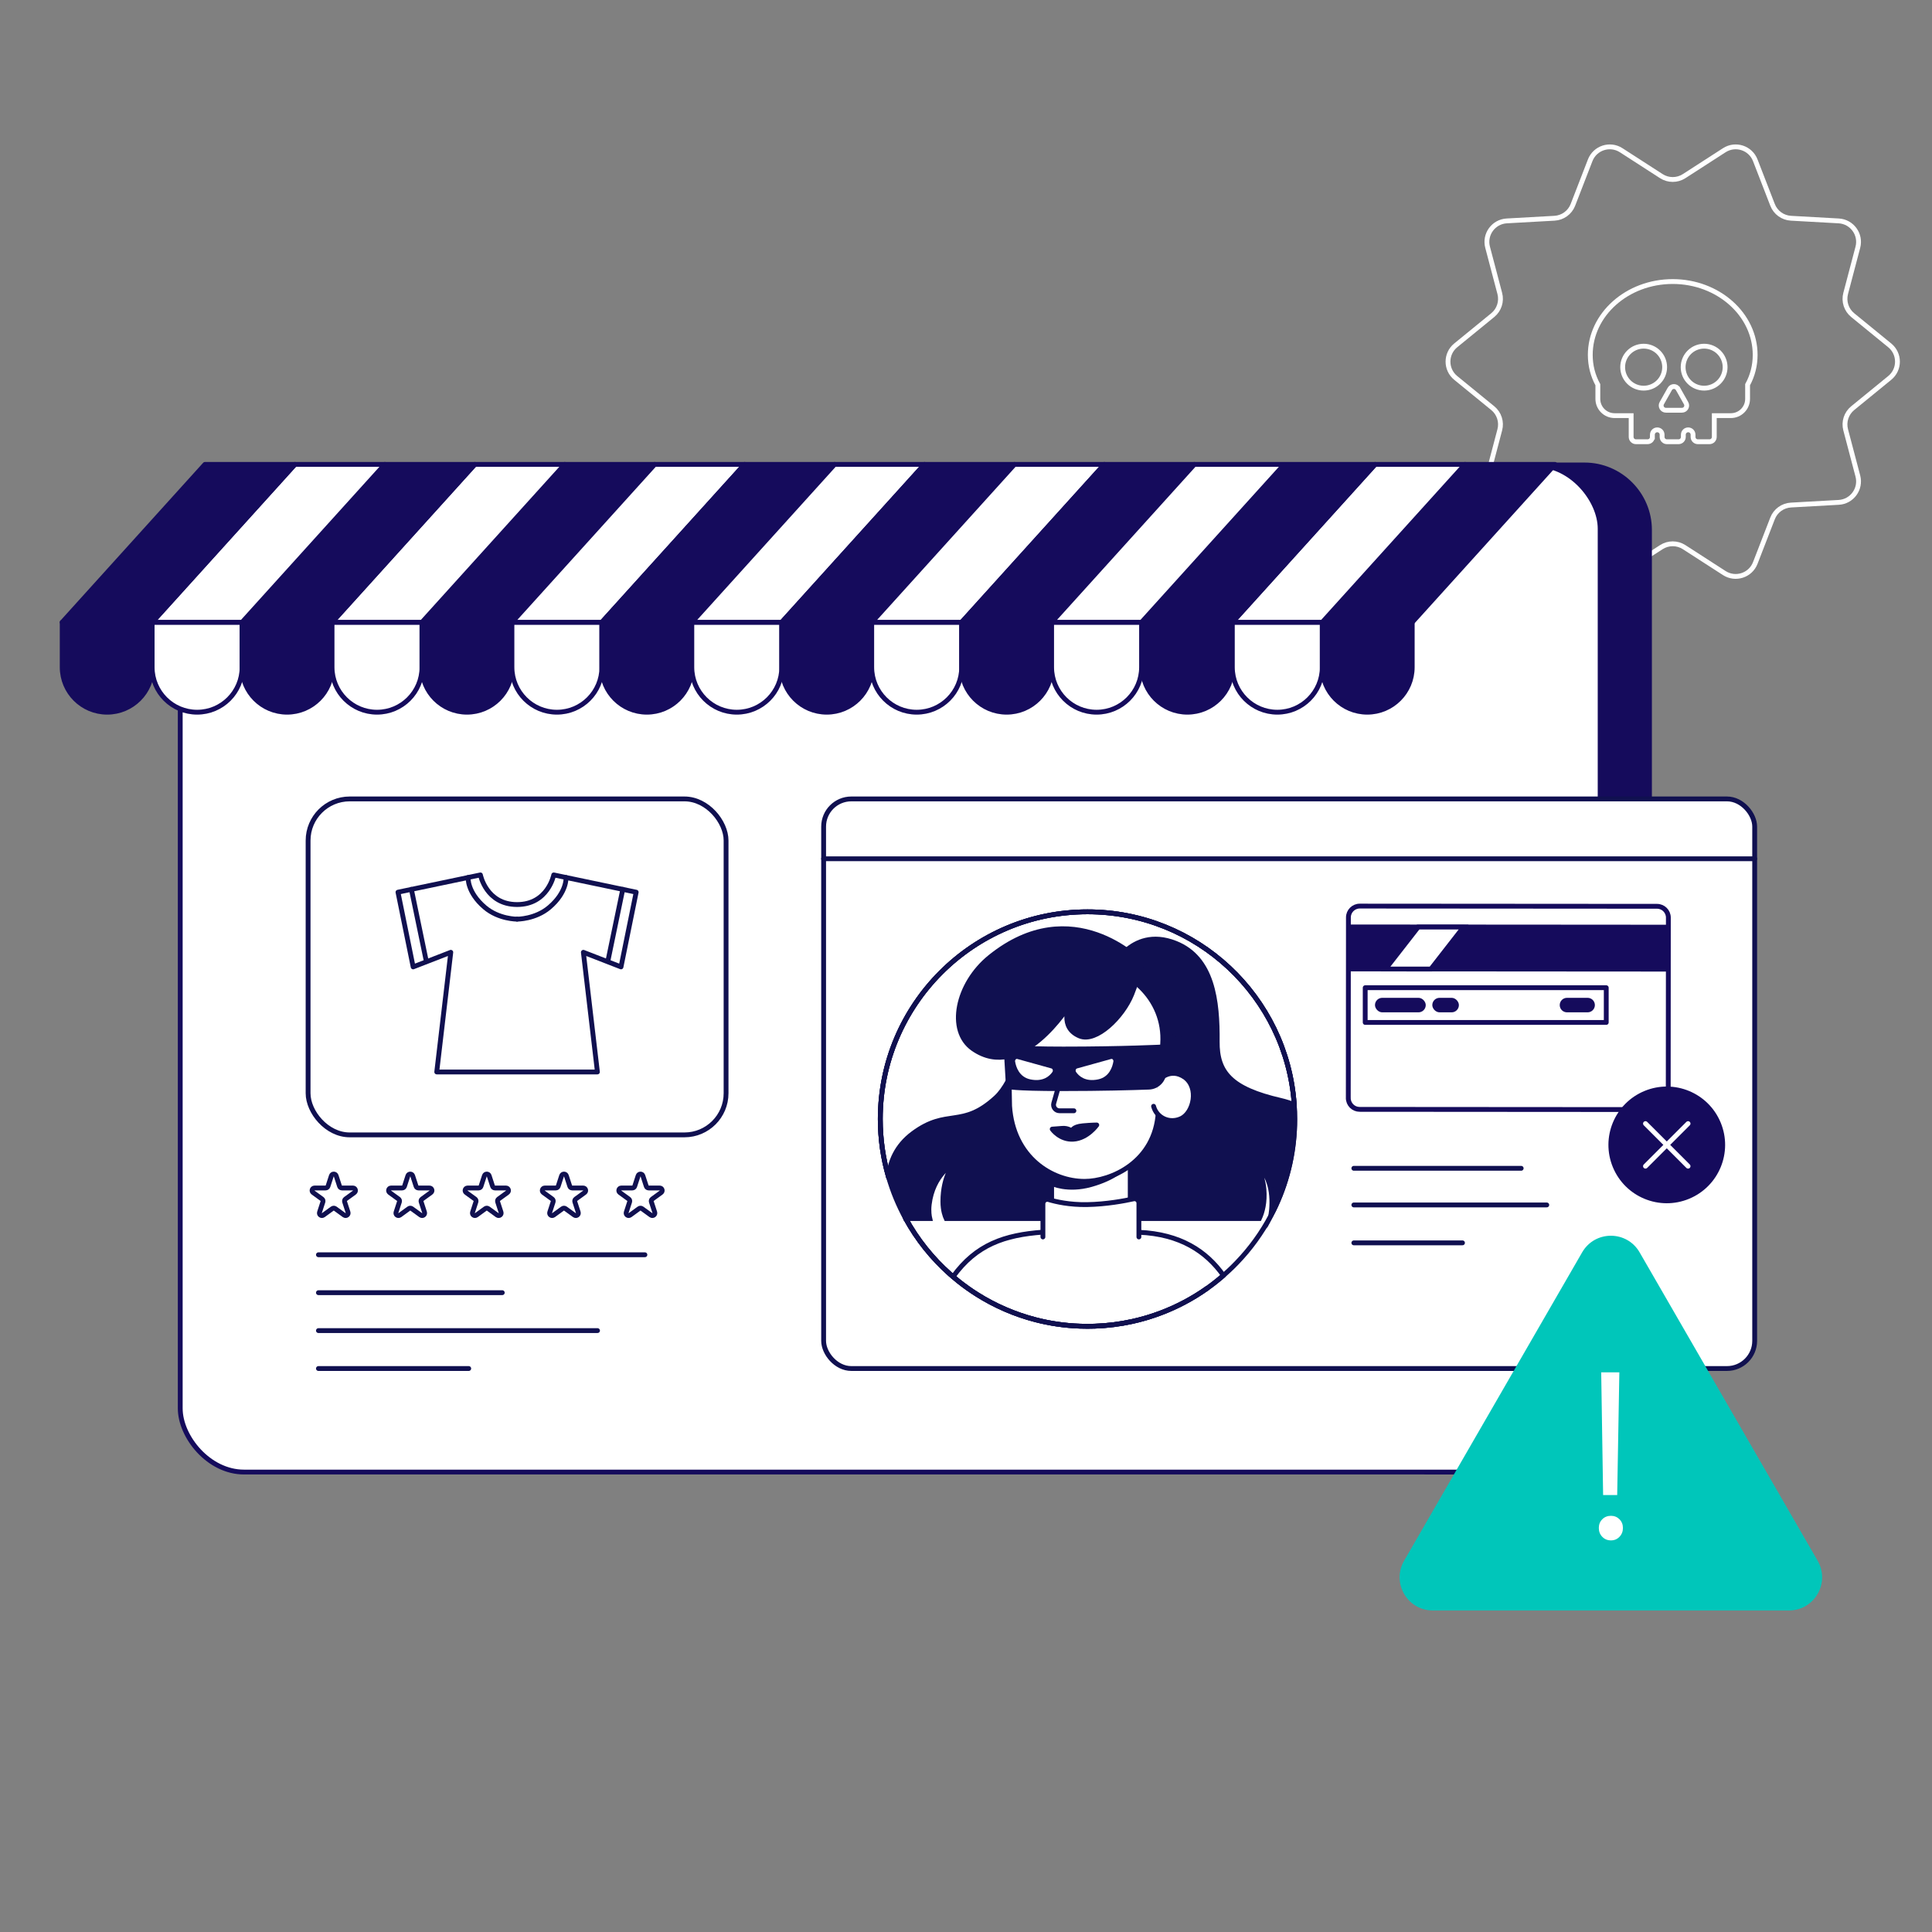 <?xml version="1.0" encoding="UTF-8"?>
<svg id="References" xmlns="http://www.w3.org/2000/svg" width="800" height="800" viewBox="0 0 800 800">
  <rect x="0" y="0" width="800" height="800" fill="#808080" stroke="none"/>
  <defs>
    <style>
      .cls-1, .cls-2, .cls-3, .cls-4 {
        fill: #fff;
      }

      .cls-5, .cls-6, .cls-7 {
        fill: #150b5c;
      }

      .cls-2, .cls-6, .cls-8, .cls-3, .cls-4, .cls-9, .cls-10, .cls-11, .cls-12, .cls-13, .cls-14 {
        stroke-width: 2px;
      }

      .cls-2, .cls-6, .cls-3, .cls-10, .cls-7 {
        stroke: #150b5c;
      }

      .cls-2, .cls-8, .cls-12, .cls-15, .cls-7, .cls-13 {
        stroke-miterlimit: 10;
      }

      .cls-6, .cls-3, .cls-4, .cls-9, .cls-10, .cls-11, .cls-12 {
        stroke-linecap: round;
      }

      .cls-6, .cls-3, .cls-4, .cls-9, .cls-10, .cls-11, .cls-14 {
        stroke-linejoin: round;
      }

      .cls-8, .cls-4, .cls-11, .cls-12, .cls-14 {
        stroke: #101050;
      }

      .cls-8, .cls-12, .cls-14 {
        fill: #101050;
      }

      .cls-9, .cls-10, .cls-11, .cls-13 {
        fill: none;
      }

      .cls-9, .cls-13 {
        stroke: #fff;
      }

      .cls-15 {
        fill: #00c6ba;
        stroke: #00c6ba;
      }
    </style>
  </defs>
  <g>
    <path class="cls-13" d="m602.784,143.007l15.337-12.522c2.643-2.158,3.781-5.66,2.911-8.959l-5.047-19.145c-1.404-5.326,2.43-10.6,7.929-10.907l19.77-1.105c3.411-.191,6.395-2.36,7.629-5.545l7.147-18.45c1.991-5.14,8.2-7.157,12.832-4.169l16.631,10.73c2.872,1.853,6.563,1.853,9.435-0l16.631-10.73c4.632-2.989,10.841-.972,12.832,4.169l7.147,18.45c1.234,3.186,4.218,5.354,7.629,5.545l19.77,1.105c5.499.307,9.333,5.581,7.929,10.907l-5.047,19.145c-.87,3.299.268,6.802,2.911,8.959l15.337,12.522c4.265,3.482,4.265,9.999-0,13.481l-15.337,12.522c-2.643,2.158-3.781,5.66-2.911,8.959l5.047,19.145c1.404,5.326-2.43,10.6-7.929,10.907l-19.77,1.105c-3.411.191-6.395,2.36-7.629,5.545l-7.147,18.45c-1.991,5.14-8.2,7.157-12.832,4.169l-16.631-10.73c-2.872-1.853-6.563-1.853-9.435 0l-16.631,10.73c-4.632,2.989-10.841.972-12.832-4.169l-7.147-18.45c-1.234-3.186-4.218-5.354-7.629-5.545l-19.77-1.105c-5.499-.307-9.333-5.581-7.929-10.907l5.047-19.145c.87-3.299-.268-6.802-2.911-8.959l-15.337-12.522c-4.265-3.482-4.265-9.999 0-13.481Z"/>
    <path class="cls-13" d="m684.223,180.927l-0-.929c-0-1.109.899-2.009,2.009-2.009h0c1.109,0,2.009.899,2.009,2.009l-0.0.929c-0,1.099.891,1.989,1.989,1.989h4.819c1.099,0,1.989-.891,1.989-1.989l-0-.929c-0-1.109.899-2.009,2.009-2.009h0c1.109 0,2.009.899,2.009,2.009l0.0.929c0,1.099.891,1.989,1.989,1.989h4.82c1.099,0,1.989-.891,1.989-1.989v-8.822h6.855c3.83,0,6.934-3.105,6.934-6.934v-5.875c2.05-3.737,3.133-7.921,3.133-12.334,0-16.753-15.313-30.383-34.136-30.383-18.823,0-34.136,13.63-34.136,30.383,0,4.413,1.082,8.598,3.132,12.334v5.875c0,3.83,3.105,6.934,6.934,6.934h6.855v8.822c0,1.099.891,1.989,1.989,1.989h4.82c1.099,0,1.989-.891,1.989-1.989Zm-12.308-28.89c0-4.799,3.891-8.69,8.69-8.69,4.799,0,8.69,3.891,8.69,8.69,0,4.799-3.891,8.69-8.69,8.69-4.799,0-8.69-3.891-8.69-8.69Zm25.036,0c0-4.799,3.891-8.69,8.69-8.69,4.799,0,8.69,3.891,8.69,8.69,0,4.799-3.891,8.69-8.69,8.69-4.799,0-8.69-3.891-8.69-8.69Zm-2.108,9.009l3.329,5.906c.735,1.304-.207,2.917-1.705,2.917h-6.657c-1.497,0-2.44-1.613-1.705-2.917l3.328-5.906c.749-1.328,2.661-1.328,3.409,0Z"/>
  </g>
  <path class="cls-6" d="m606.738,192.533l49.381 0c14.793 0,26.897,12.103,26.897,26.897l-0,363.222c-0,14.793-12.103,26.897-26.897,26.897l-65.726 0"/>
  <rect class="cls-3" x="74.632" y="192.533" width="587.953" height="417.015" rx="26.378" ry="26.378"/>
  <g>
    <path class="cls-6" d="m63.002,257.662v18.621c0,10.283-8.338,18.621-18.625,18.621-10.283,0-18.621-8.339-18.621-18.621v-18.621h37.246Z"/>
    <path class="cls-3" d="m100.244,257.662v18.621c0,10.283-8.334,18.621-18.621,18.621-10.287,0-18.621-8.339-18.621-18.621v-18.621h37.242Z"/>
    <path class="cls-6" d="m137.491,257.662v18.621c0,10.283-8.339,18.621-18.621,18.621-10.287,0-18.625-8.339-18.625-18.621v-18.621h37.246Z"/>
    <path class="cls-3" d="m174.733,257.662v18.621c0,10.283-8.334,18.621-18.621,18.621-10.283,0-18.621-8.339-18.621-18.621v-18.621h37.242Z"/>
    <path class="cls-6" d="m211.979,257.662v18.621c0,10.283-8.339,18.621-18.621,18.621-10.287,0-18.625-8.339-18.625-18.621v-18.621h37.246Z"/>
    <polygon class="cls-6" points="271.088 192.297 233.841 192.297 174.733 257.662 211.979 257.662 271.088 192.297"/>
    <path class="cls-3" d="m249.226,257.662v18.621c0,10.283-8.339,18.621-18.621,18.621-10.287,0-18.625-8.339-18.625-18.621v-18.621h37.246Z"/>
    <polygon class="cls-3" points="308.334 192.297 271.088 192.297 211.979 257.662 249.226 257.662 308.334 192.297"/>
    <path class="cls-6" d="m286.468,257.662v18.621c0,10.283-8.339,18.621-18.621,18.621-10.287,0-18.625-8.339-18.625-18.621v-18.621h37.246Z"/>
    <polygon class="cls-6" points="345.576 192.297 308.33 192.297 249.222 257.662 286.468 257.662 345.576 192.297"/>
    <path class="cls-3" d="m323.715,257.662v18.621c0,10.283-8.339,18.621-18.621,18.621-10.287,0-18.625-8.339-18.625-18.621v-18.621h37.246Z"/>
    <polygon class="cls-3" points="382.823 192.297 345.576 192.297 286.468 257.662 323.715 257.662 382.823 192.297"/>
    <path class="cls-6" d="m360.961,257.662v18.621c0,10.283-8.339,18.621-18.621,18.621-10.287,0-18.625-8.339-18.625-18.621v-18.621h37.246Z"/>
    <polygon class="cls-6" points="420.07 192.297 382.823 192.297 323.715 257.662 360.961 257.662 420.07 192.297"/>
    <path class="cls-3" d="m398.208,257.662v18.621c0,10.283-8.339,18.621-18.621,18.621-10.287,0-18.625-8.339-18.625-18.621v-18.621h37.246Z"/>
    <polygon class="cls-3" points="457.316 192.297 420.07 192.297 360.962 257.662 398.208 257.662 457.316 192.297"/>
    <path class="cls-6" d="m435.45,257.662v18.621c0,10.283-8.339,18.621-18.621,18.621-10.287,0-18.625-8.339-18.625-18.621v-18.621h37.246Z"/>
    <polygon class="cls-6" points="494.558 192.297 457.312 192.297 398.204 257.662 435.45 257.662 494.558 192.297"/>
    <path class="cls-3" d="m472.697,257.662v18.621c0,10.283-8.339,18.621-18.621,18.621-10.287,0-18.625-8.339-18.625-18.621v-18.621h37.246Z"/>
    <polygon class="cls-3" points="531.805 192.297 494.559 192.297 435.45 257.662 472.697 257.662 531.805 192.297"/>
    <polygon class="cls-3" points="233.845 192.297 196.599 192.297 137.491 257.662 174.737 257.662 233.845 192.297"/>
    <polygon class="cls-6" points="196.599 192.297 159.352 192.297 100.244 257.662 137.491 257.662 196.599 192.297"/>
    <polygon class="cls-3" points="159.356 192.297 122.11 192.297 63.002 257.662 100.248 257.662 159.356 192.297"/>
    <polygon class="cls-6" points="122.11 192.297 84.863 192.297 25.755 257.662 63.002 257.662 122.11 192.297"/>
    <path class="cls-6" d="m510.284,257.662v18.621c0,10.283-8.338,18.621-18.625,18.621-10.283,0-18.621-8.339-18.621-18.621v-18.621h37.246Z"/>
    <path class="cls-3" d="m547.527,257.662v18.621c0,10.283-8.334,18.621-18.621,18.621-10.287,0-18.621-8.339-18.621-18.621v-18.621h37.242Z"/>
    <path class="cls-6" d="m584.773,257.662v18.621c0,10.283-8.339,18.621-18.621,18.621-10.287,0-18.625-8.339-18.625-18.621v-18.621h37.246Z"/>
    <polygon class="cls-6" points="643.881 192.297 606.635 192.297 547.527 257.662 584.773 257.662 643.881 192.297"/>
    <polygon class="cls-3" points="606.639 192.297 569.392 192.297 510.284 257.662 547.531 257.662 606.639 192.297"/>
    <polygon class="cls-6" points="569.392 192.297 532.146 192.297 473.038 257.662 510.284 257.662 569.392 192.297"/>
  </g>
  <rect class="cls-11" x="127.575" y="330.818" width="173.074" height="139.111" rx="17.227" ry="17.227"/>
  <line class="cls-11" x1="170.355" y1="368.268" x2="176.539" y2="398.107"/>
  <path class="cls-11" d="m193.841,363.348s-.507,6.059,6.895,12.367c5.816,4.956,13.376,4.885,13.376,4.885"/>
  <path class="cls-11" d="m214.112,374.552c12.794 0,15.179-12.271,15.179-12.271l34.138,7.153-6.281,30.939-15.586-6.048,5.816,49.55-33.266-0c0.0 0-33.266 0-33.266 0l5.816-49.55-15.586,6.048-6.281-30.939,34.138-7.153s2.384,12.271,15.179,12.271"/>
  <line class="cls-11" x1="257.87" y1="368.268" x2="251.685" y2="398.107"/>
  <path class="cls-11" d="m234.383,363.348s.507,6.059-6.895,12.367c-5.816,4.956-13.376,4.885-13.376,4.885"/>
  <line class="cls-11" x1="131.855" y1="519.57" x2="267.041" y2="519.57"/>
  <line class="cls-11" x1="131.855" y1="535.272" x2="207.981" y2="535.272"/>
  <line class="cls-11" x1="131.855" y1="550.974" x2="247.423" y2="550.974"/>
  <line class="cls-11" x1="131.855" y1="566.677" x2="194.092" y2="566.677"/>
  <g>
    <path class="cls-11" d="m139.198,486.87l1.407,4.33c.14.43.54.72.992.72h4.553c1.01,0,1.43,1.292.613,1.886l-3.684,2.676c-.365.266-.518.736-.379,1.166l1.407,4.33c.312.961-.787,1.759-1.604,1.166l-3.684-2.676c-.365-.266-.86-.266-1.226,0l-3.684,2.676c-.817.594-1.917-.205-1.604-1.166l1.407-4.33c.14-.43-.013-.9-.379-1.166l-3.684-2.676c-.817-.594-.397-1.886.613-1.886h4.553c.452,0,.852-.291.992-.72l1.407-4.33c.312-.961,1.671-.961,1.983,0Z"/>
    <path class="cls-11" d="m170.879,486.87l1.407,4.33c.14.43.54.72.992.72h4.553c1.01,0,1.43,1.292.613,1.886l-3.684,2.676c-.365.266-.518.736-.379,1.166l1.407,4.33c.312.961-.787,1.759-1.604,1.166l-3.684-2.676c-.365-.266-.86-.266-1.226,0l-3.684,2.676c-.817.594-1.917-.205-1.604-1.166l1.407-4.33c.14-.43-.013-.9-.379-1.166l-3.684-2.676c-.817-.594-.397-1.886.613-1.886h4.553c.452,0,.852-.291.992-.72l1.407-4.33c.312-.961,1.671-.961,1.983,0Z"/>
    <path class="cls-11" d="m202.56,486.87l1.407,4.33c.14.43.54.72.992.72h4.553c1.01,0,1.43,1.292.613,1.886l-3.684,2.676c-.365.266-.518.736-.379,1.166l1.407,4.33c.312.961-.787,1.759-1.604,1.166l-3.684-2.676c-.365-.266-.86-.266-1.226,0l-3.684,2.676c-.817.594-1.917-.205-1.604-1.166l1.407-4.33c.14-.43-.013-.9-.379-1.166l-3.684-2.676c-.817-.594-.397-1.886.613-1.886h4.553c.452,0,.852-.291.992-.72l1.407-4.33c.312-.961,1.671-.961,1.983,0Z"/>
    <path class="cls-11" d="m234.526,486.87l1.407,4.33c.14.43.54.72.992.72h4.553c1.01,0,1.43,1.292.613,1.886l-3.684,2.676c-.365.266-.518.736-.379,1.166l1.407,4.33c.312.961-.787,1.759-1.604,1.166l-3.684-2.676c-.365-.266-.86-.266-1.226,0l-3.684,2.676c-.817.594-1.917-.205-1.604-1.166l1.407-4.33c.14-.43-.013-.9-.379-1.166l-3.684-2.676c-.817-.594-.397-1.886.613-1.886h4.553c.452,0,.852-.291.992-.72l1.407-4.33c.312-.961,1.671-.961,1.983,0Z"/>
    <path class="cls-11" d="m266.207,486.87l1.407,4.33c.14.43.54.72.992.72h4.553c1.01,0,1.43,1.292.613,1.886l-3.684,2.676c-.365.266-.518.736-.379,1.166l1.407,4.33c.312.961-.787,1.759-1.604,1.166l-3.684-2.676c-.365-.266-.86-.266-1.226,0l-3.684,2.676c-.817.594-1.917-.205-1.604-1.166l1.407-4.33c.14-.43-.013-.9-.379-1.166l-3.684-2.676c-.817-.594-.397-1.886.613-1.886h4.553c.452,0,.852-.291.992-.72l1.407-4.33c.312-.961,1.671-.961,1.983,0Z"/>
  </g>
  <g>
    <rect class="cls-4" x="341.043" y="330.818" width="385.532" height="235.858" rx="11.463" ry="11.463"/>
    <line class="cls-11" x1="341.043" y1="355.592" x2="726.576" y2="355.592"/>
  </g>
  <g>
    <path class="cls-1" d="m536.134,463.376c0,12.74-2.773,24.807-7.746,35.668-.663,1.447-1.367,2.874-2.11,4.27-3.788,7.204-8.57,13.785-14.167,19.582l-5.506,5.235c-2.17,1.899-4.421,3.677-6.782,5.355h-.01c-1.527,1.085-3.094,2.12-4.702,3.105-6.049,3.707-12.599,6.682-19.512,8.812-.241.07-.472.151-.704.211-.291.09-.583.181-.884.261-1.678.482-3.376.914-5.104,1.296-5.044,1.115-10.268,1.788-15.604,1.969-.995.04-1.979.05-2.994.05-.995,0-1.989-.01-2.974-.05-6.38-.211-12.579-1.125-18.527-2.663-8.691-2.251-16.849-5.817-24.244-10.489-2.683-1.698-5.265-3.527-7.726-5.496-.743-.593-1.487-1.206-2.21-1.839-.432-.352-.854-.723-1.276-1.095-7.355-6.531-13.574-14.297-18.336-22.988l-7.114-17.251c-2.22-7.596-3.396-15.634-3.396-23.943,0-47.383,38.411-85.814,85.804-85.814,45.334,0,82.469,35.156,85.603,79.686,0,.06.01.111.01.171.141,1.959.211,3.959.211,5.958Z"/>
    <g>
      <path class="cls-8" d="m536.134,463.376c0,12.74-2.773,24.807-7.746,35.668-.663,1.447-1.367,2.874-2.11,4.27.402-3.004.673-7.224-.161-11.193-1.477-7.003-6.179-11.303-6.48-11.565.161.291,3.225,5.677,3.738,11.856.452,5.476-.653,9.495-1.889,12.157h-129.691c-.412-.864-1.366-3.286-1.366-7.043,0-10.71,4.662-15.855,4.813-16.096-.282.231-8.983,4.813-10.47,17.312-.342,2.894.06,5.024.251,5.827h-10.007l-7.114-17.251c.593-6.149,3.185-12.82,10.138-17.985,14.287-10.6,20.175-1.829,34.352-14.85,1.839-1.688,3.507-4.049,5.024-6.822.151-.271.291-.512.442-.794v-.03c.975-1.889,1.889-3.959,2.723-6.129.291-.713.563-1.437.824-2.17.332-.924.643-1.849.954-2.793.191-.573.372-1.145.543-1.718,3.386-10.881,5.335-22.617,6.119-27.992v-.01c.281-1.889.412-2.994.412-2.994l6.672-1.105,14.991-2.482,11.775-1.949s1.216-2.02,3.647-4.089c3.798-3.265,10.56-6.692,20.275-2.833,15.403,6.129,17.382,23.852,17.231,40.722-.121,12.75,5.616,19.592,26.344,24.375,1.969.452,3.818,1.045,5.556,1.748.141,1.959.211,3.959.211,5.958Z"/>
      <path class="cls-8" d="m470.024,397.724s-.772,10.713,5.595,22.418c4.284,7.876,14.276,11.705,14.276,11.705,0,0,2.315-11.308-1.35-17.855-3.666-6.547-13.505-14.483-18.521-16.268Z"/>
    </g>
    <g>
      <path class="cls-4" d="m499.813,533.486h.01c2.361-1.678,4.612-3.456,6.782-5.355-7.083-9.957-17.794-17.131-35.015-17.874-1.165-.05-2.361-.07-3.587-.06v-29.941h-32.543v29.74c-1.226.06-2.431.131-3.607.211-15.885,1.155-27.64,5.164-37.225,18.447"/>
      <path class="cls-12" d="m435.462,490.044s6.52,3.209,16.295.465c10.065-2.825,13.635-7.073,13.635-7.073,0,0-7.271,4.682-16.21,4.772-9.591.097-13.72-3.197-13.72-3.197v5.033Z"/>
      <path class="cls-4" d="m471.594,512.195v-13.994c0-1.165-1.076-2.035-2.214-1.784-3.629.8-11.241,2.251-19.242,2.382-7.33.12-12.954-1.185-15.929-2.085-1.175-.356-2.36.518-2.36,1.746v13.735"/>
      <path class="cls-11" d="m375.015,504.57c4.762,8.691,10.982,16.458,18.336,22.988.422.372.844.744,1.276,1.095.723.633,1.467,1.246,2.21,1.839,2.462,1.969,5.044,3.798,7.726,5.496,7.395,4.672,15.553,8.239,24.244,10.489,5.948,1.537,12.147,2.452,18.527,2.663.985.04,1.979.05,2.974.05,1.015,0,1.999-.01,2.994-.05,5.335-.181,10.56-.854,15.604-1.969,1.728-.382,3.426-.814,5.104-1.296.301-.08.593-.171.884-.261.231-.06.462-.141.703-.211,6.913-2.13,13.463-5.104,19.512-8.812,1.608-.985,3.175-2.02,4.702-3.105h.01"/>
      <path class="cls-11" d="m367.901,487.319c-2.22-7.596-3.396-15.634-3.396-23.943,0-47.383,38.411-85.814,85.804-85.814,45.334,0,82.469,35.156,85.603,79.686,0,.06.01.111.01.171"/>
    </g>
    <path class="cls-4" d="m449.112,489.175h-.062c-13.407,0-29.589-9.838-30.995-31.223l-.508-27.881c-.006-.106-.009-.214-.008-.32.09-17.598,14.019-30.365,31.511-30.365h.062c17.545-0,33.586,14.003,32.321,32.791l-1.827,28.324c-1.217,20.749-19.617,28.674-30.494,28.674Z"/>
    <path class="cls-4" d="m479.81,447.305s4.588-5.513,10.788-1.234c5.938,4.329,3.656,14.674-1.502,17.096-4.872,2.288-10.174-.335-11.425-5.079"/>
    <path class="cls-4" d="m440.202,443.307l-3.858,13.502c-.449,1.573.731,3.138,2.367,3.138h5.968"/>
    <path class="cls-8" d="m481.985,443.694c0,3.485-2.755,6.344-6.237,6.471-7.066.258-19.721.614-35.82.614-21.222,0-22.379-.876-22.379-.876l-.965-16.399s5.016.876,23.73.876c24.887,0,41.672-.876,41.672-.876v10.19Z"/>
    <path class="cls-1" d="m435.366,442.416l-14.115-3.92c-.541-.15-1.031.398-.925,1.038.365,2.198,1.666,6.433,6.296,7.413,5.395,1.142,8.069-1.465,9.168-3.079.354-.52.131-1.298-.424-1.452Z"/>
    <path class="cls-1" d="m445.987,442.416l14.115-3.92c.541-.15,1.031.398.925,1.038-.365,2.198-1.666,6.433-6.296,7.413-5.395,1.142-8.069-1.465-9.168-3.079-.354-.52-.131-1.298.424-1.452Z"/>
    <path class="cls-14" d="m454.152,465.831s-3.843,5.484-9.646,5.884c-5.595.386-8.802-4.172-8.802-4.172,0,0,1.628-.109,4.124-.314,2.653-.218,4.051,1.206,4.051,1.206,0,0,.024-1.857,4.485-2.267,3.745-.344,5.788-.338,5.788-.338Z"/>
    <path class="cls-8" d="m468.625,411.731c-3.762,9.374-14.759,20.087-21.559,17.26-8.629-3.587-4.196-12.945-4.196-12.945,0,0-19.831,32.326-39.983,18.203-10.611-7.437-6.674-26.878,7.138-37.992,34.148-27.477,62.507,2.083,62.507,2.083,0,0-.76,5.55-3.907,13.392Z"/>
    <g>
      <path class="cls-11" d="m375.015,504.57c4.762,8.691,10.982,16.458,18.336,22.988.422.372.844.744,1.276,1.095.723.633,1.467,1.246,2.21,1.839,2.462,1.969,5.044,3.798,7.726,5.496,7.395,4.672,15.553,8.239,24.244,10.489,5.948,1.537,12.147,2.452,18.527,2.663.985.04,1.979.05,2.974.05,1.015,0,1.999-.01,2.994-.05,5.335-.181,10.56-.854,15.604-1.969,1.728-.382,3.426-.814,5.104-1.296.301-.08.593-.171.884-.261.231-.06.462-.141.703-.211,6.913-2.13,13.463-5.104,19.512-8.812,1.608-.985,3.175-2.02,4.702-3.105h.01"/>
      <path class="cls-11" d="m367.901,487.319c-2.22-7.596-3.396-15.634-3.396-23.943,0-47.383,38.411-85.814,85.804-85.814,45.334,0,82.469,35.156,85.603,79.686,0,.06.01.111.01.171"/>
    </g>
    <path class="cls-11" d="m536.134,463.376c0,12.74-2.773,24.807-7.746,35.668-.663,1.447-1.367,2.874-2.11,4.27-3.788,7.204-8.57,13.785-14.167,19.582-1.055,1.095-2.14,2.17-3.255,3.205-.733.693-1.487,1.366-2.251,2.03-2.17,1.899-4.421,3.677-6.782,5.355h-.01c-1.527,1.085-3.094,2.12-4.702,3.105-6.049,3.707-12.599,6.682-19.512,8.812-.241.07-.472.151-.704.211-.291.09-.583.181-.884.261-1.678.482-3.376.914-5.104,1.296-5.044,1.115-10.268,1.788-15.604,1.969-.995.04-1.979.05-2.994.05-.995,0-1.989-.01-2.974-.05-6.38-.211-12.579-1.125-18.527-2.663-8.691-2.251-16.849-5.817-24.244-10.489-2.683-1.698-5.265-3.527-7.726-5.496-.743-.593-1.487-1.206-2.21-1.839-.432-.352-.854-.723-1.276-1.095-7.355-6.531-13.574-14.297-18.336-22.988-2.974-5.416-5.375-11.193-7.114-17.251-2.22-7.596-3.396-15.634-3.396-23.943,0-47.383,38.411-85.814,85.804-85.814,45.334,0,82.469,35.156,85.603,79.686,0,.06.01.111.01.171.141,1.959.211,3.959.211,5.958Z"/>
  </g>
  <g>
    <path class="cls-15" d="m655.572,518.81l-73.731,127.707c-5.092,8.82,1.273,19.844,11.457,19.844h147.463c10.184,0,16.549-11.024,11.457-19.844l-73.731-127.707c-5.092-8.82-17.822-8.82-22.914,0Z"/>
    <path class="cls-1" d="m663.47,636.361c-.956-.988-1.433-2.207-1.433-3.657,0-1.449.477-2.652,1.433-3.608.955-.955,2.158-1.433,3.608-1.433,1.384,0,2.553.479,3.509,1.433.955.956,1.434,2.159,1.434,3.608,0,1.45-.479,2.669-1.434,3.657-.956.989-2.125,1.483-3.509,1.483-1.45,0-2.654-.494-3.608-1.483Zm7.068-68.11l-.89,50.811h-5.833l-.791-50.811h7.513Z"/>
  </g>
  <g>
    <g>
      <path class="cls-2" d="m558.299,454.684c-.002,2.572,2.101,4.677,4.673,4.679l123.131.086c2.573.002,4.678-2.101,4.679-4.672l.052-74.816c.002-2.572-2.1-4.677-4.673-4.679l-123.131-.086c-2.572-.002-4.678,2.101-4.68,4.673l-.052,74.815Z"/>
      <g>
        <rect class="cls-5" x="558.849" y="383.368" width="131.47" height="18.389"/>
        <path class="cls-5" d="m559.355,383.822l83.68.058,21.494.016,25.296.018-.012,17.389-40.488-.029-21.497-.016-68.486-.047.012-17.389m-.999-1.001l-.013,19.389,69.486.048,21.497.016,41.488.029.013-19.389-26.296-.019-21.494-.016-84.68-.058h0Z"/>
      </g>
      <rect class="cls-10" x="565.301" y="408.988" width="99.813" height="14.385"/>
      <rect class="cls-7" x="569.851" y="413.679" width="20.019" height="5.005" rx="2.502" ry="2.502"/>
      <rect class="cls-7" x="593.585" y="413.679" width="10.01" height="5.005" rx="2.502" ry="2.502"/>
      <path class="cls-7" d="m648.852,413.679h8.55c1.381,0,2.503,1.122,2.503,2.503v0c0,1.381-1.121,2.502-2.502,2.502h-8.55c-1.381,0-2.503-1.122-2.503-2.503v-0c0-1.381,1.121-2.502,2.502-2.502Z"/>
      <g>
        <polygon class="cls-1" points="573.7 401.245 587.239 383.866 606.04 383.88 592.505 401.259 573.7 401.245"/>
        <path class="cls-5" d="m587.727,384.866l16.269.012-11.979,15.38-16.271-.012,11.981-15.38m-.977-2.001l-15.095,19.378,21.338.016,15.093-19.378-21.336-.016h0Z"/>
      </g>
    </g>
    <g>
      <circle class="cls-5" cx="690.176" cy="474.077" r="24.156" transform="translate(-128.885 300.205) rotate(-22.5)"/>
      <line class="cls-9" x1="698.994" y1="465.257" x2="681.357" y2="482.894"/>
      <line class="cls-9" x1="681.357" y1="465.257" x2="698.994" y2="482.894"/>
    </g>
  </g>
  <g>
    <line class="cls-11" x1="560.596" y1="498.941" x2="640.487" y2="498.941"/>
    <line class="cls-11" x1="560.596" y1="514.643" x2="605.585" y2="514.643"/>
    <line class="cls-11" x1="560.596" y1="483.768" x2="629.89" y2="483.768"/>
  </g>
</svg>